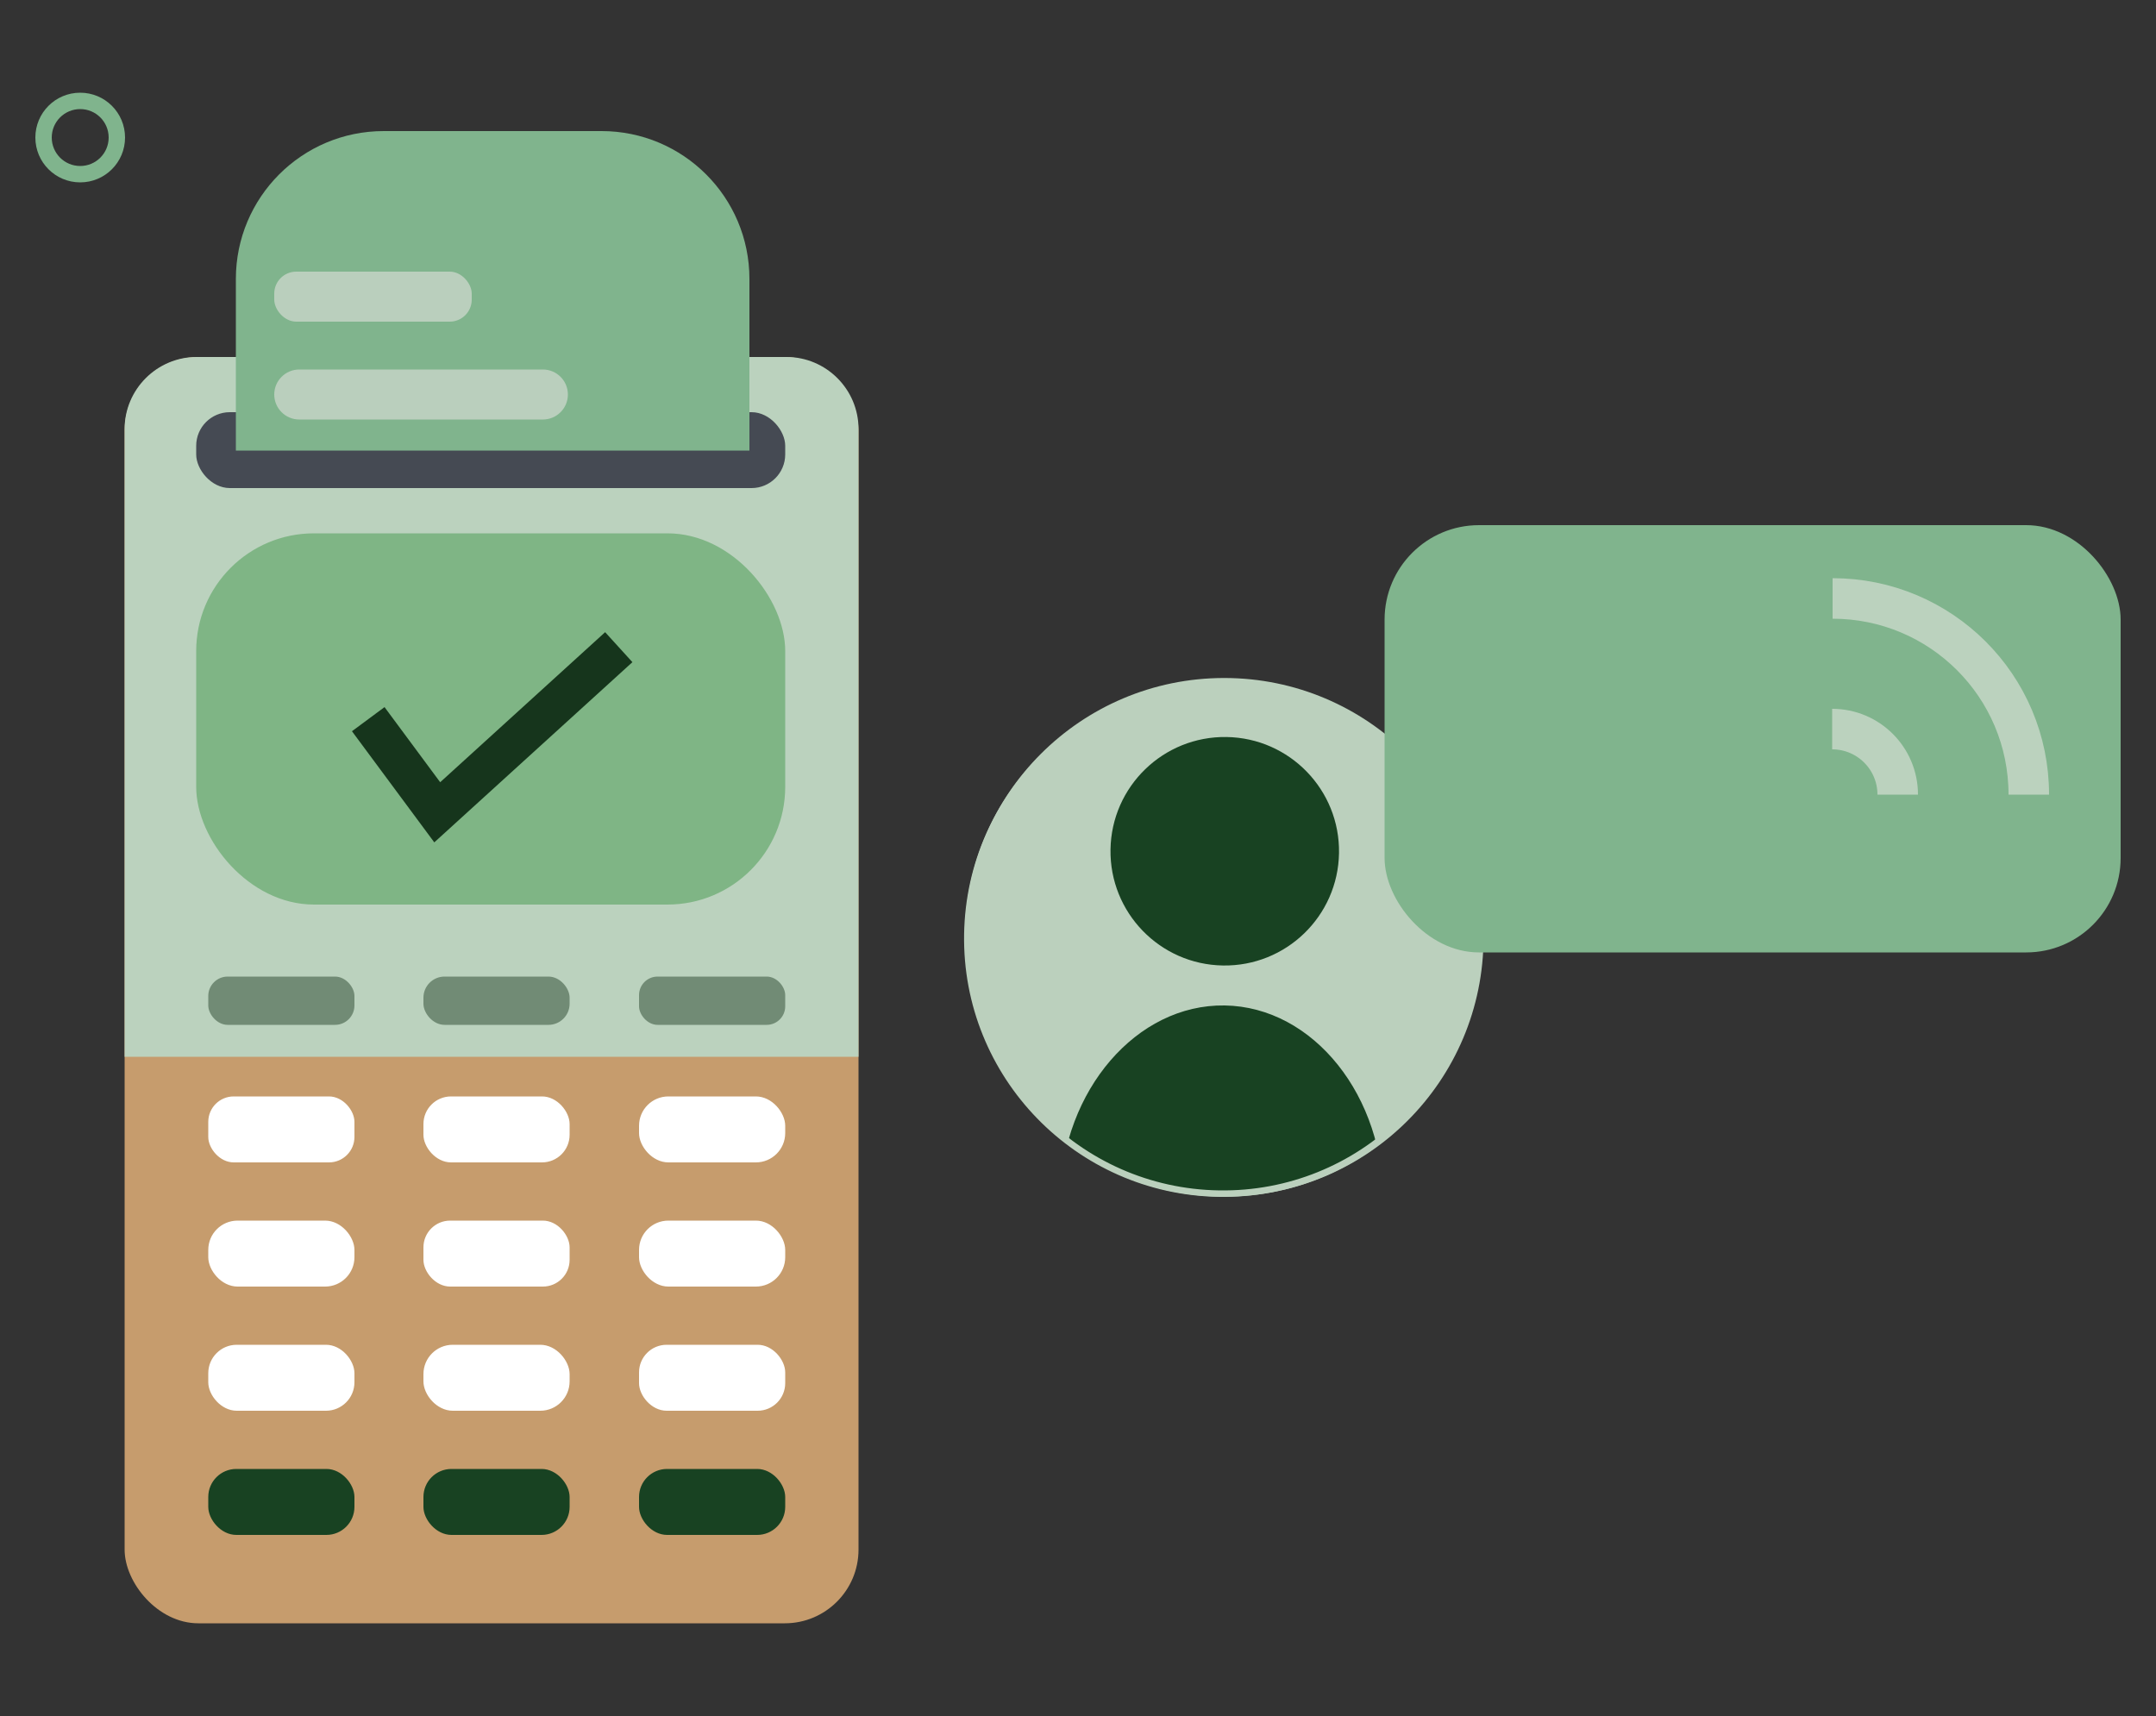 <?xml version="1.0" encoding="UTF-8"?>
<svg xmlns="http://www.w3.org/2000/svg" xmlns:xlink="http://www.w3.org/1999/xlink" version="1.1" viewBox="0 0 500 398">
  <rect x="0" y="0" width="500" height="398" fill="#333333" stroke="none"/>
  <defs>
    <style>
      .cls-1 {
        fill: #184222;
      }

      .cls-2 {
        stroke-width: 1.5px;
      }

      .cls-2, .cls-3, .cls-4 {
        fill: none;
      }

      .cls-2, .cls-4, .cls-5, .cls-6 {
        stroke-miterlimit: 10;
      }

      .cls-2, .cls-6 {
        stroke: #bbd0bd;
      }

      .cls-3 {
        stroke: #80b48d;
        stroke-linecap: round;
        stroke-linejoin: round;
        stroke-width: 3.8px;
      }

      .cls-7 {
        fill: #bbd2be;
      }

      .cls-8 {
        fill: #bacfbd;
      }

      .cls-4 {
        stroke: #16351c;
        stroke-width: 9.4px;
      }

      .cls-9 {
        fill: #fff;
      }

      .cls-5 {
        stroke: #bbd2be;
        stroke-width: 9.4px;
      }

      .cls-5, .cls-10 {
        fill: #80b48d;
      }

      .cls-11 {
        fill: #c69c6d;
      }

      .cls-12 {
        fill: #454a53;
      }

      .cls-6 {
        fill: #bbd0bd;
        stroke-width: 5.9px;
      }

      .cls-13 {
        fill: #7fb585;
      }

      .cls-14 {
        fill: #718b75;
      }

      .cls-15 {
        clip-path: url(#clippath);
      }
    </style>
    <clipPath id="clippath">
      <ellipse class="cls-2" cx="283.6" cy="217.6" rx="59.2" ry="59.3" transform="translate(61.6 497.8) rotate(-89.1)"/>
    </clipPath>
  </defs>
  <!-- Generator: Adobe Illustrator 28.7.1, SVG Export Plug-In . SVG Version: 1.2.0 Build 142)  -->
  <g>
    <g id="Layer_1">
      <g>
        <circle class="cls-3" cx="18.6" cy="31.9" r="8.5"/>
        <g>
          <g>
            <circle class="cls-6" cx="283.9" cy="217.4" r="57.2"/>
            <g>
              <g class="cls-15">
                <g>
                  <ellipse class="cls-1" cx="283.9" cy="197.4" rx="26.5" ry="26.5" transform="translate(82.2 478.2) rotate(-89.1)"/>
                  <path class="cls-1" d="M283.3,278.7l-37.5-1.2c.7-24.7,17.8-44.6,38.2-44.3,20.6.3,37.2,21.1,36.8,46.1l-37.5-.6Z"/>
                </g>
              </g>
              <ellipse class="cls-2" cx="283.6" cy="217.6" rx="59.2" ry="59.3" transform="translate(61.6 497.8) rotate(-89.1)"/>
            </g>
          </g>
          <g>
            <rect class="cls-10" x="321.1" y="121.8" width="170.7" height="99.1" rx="21.9" ry="21.9"/>
            <g>
              <path class="cls-5" d="M470.5,184.3c0-25.2-20.4-45.5-45.5-45.5"/>
              <path class="cls-5" d="M440.1,184.3c0-8.4-6.8-15.2-15.2-15.2"/>
            </g>
          </g>
        </g>
        <rect class="cls-11" x="28.9" y="82.8" width="170.2" height="293.7" rx="17.1" ry="17.1"/>
        <path class="cls-7" d="M199.1,99.5v145.6H28.9V99.5c0-9.2,7.5-16.7,16.7-16.7h136.8c9.2,0,16.7,7.5,16.7,16.7Z"/>
        <rect class="cls-13" x="45.5" y="123.7" width="136.6" height="86.1" rx="27.3" ry="27.3"/>
        <rect class="cls-12" x="45.5" y="95.6" width="136.6" height="17.6" rx="7.8" ry="7.8"/>
        <rect class="cls-14" x="48.3" y="226.5" width="33.9" height="11.2" rx="4.5" ry="4.5"/>
        <rect class="cls-14" x="98.2" y="226.5" width="33.9" height="11.2" rx="4.9" ry="4.9"/>
        <rect class="cls-14" x="148.2" y="226.5" width="33.9" height="11.2" rx="4.3" ry="4.3"/>
        <g>
          <rect class="cls-9" x="48.3" y="254.3" width="33.9" height="15.3" rx="5.9" ry="5.9"/>
          <rect class="cls-9" x="98.2" y="254.3" width="33.9" height="15.3" rx="6.4" ry="6.4"/>
          <rect class="cls-9" x="148.2" y="254.3" width="33.9" height="15.3" rx="6.8" ry="6.8"/>
        </g>
        <g>
          <rect class="cls-9" x="48.3" y="283.1" width="33.9" height="15.3" rx="6.8" ry="6.8"/>
          <rect class="cls-9" x="98.2" y="283.1" width="33.9" height="15.3" rx="6.2" ry="6.2"/>
          <rect class="cls-9" x="148.2" y="283.1" width="33.9" height="15.3" rx="6.8" ry="6.8"/>
        </g>
        <g>
          <rect class="cls-9" x="48.3" y="311.9" width="33.9" height="15.3" rx="6.6" ry="6.6"/>
          <rect class="cls-9" x="98.2" y="311.9" width="33.9" height="15.3" rx="6.8" ry="6.8"/>
          <rect class="cls-9" x="148.2" y="311.9" width="33.9" height="15.3" rx="6.4" ry="6.4"/>
        </g>
        <g>
          <rect class="cls-1" x="48.3" y="340.7" width="33.9" height="15.3" rx="6.5" ry="6.5"/>
          <rect class="cls-1" x="98.2" y="340.7" width="33.9" height="15.3" rx="6.5" ry="6.5"/>
          <rect class="cls-1" x="148.2" y="340.7" width="33.9" height="15.3" rx="6.5" ry="6.5"/>
        </g>
        <path class="cls-10" d="M89,30.4h50.5c18.9,0,34.3,15.3,34.3,34.3v39.8H54.7v-39.8c0-18.9,15.3-34.3,34.3-34.3Z"/>
        <rect class="cls-8" x="63.6" y="63" width="45.8" height="11.6" rx="5.1" ry="5.1"/>
        <path class="cls-8" d="M125.9,97.3h-56.5c-3.2,0-5.8-2.6-5.8-5.8h0c0-3.2,2.6-5.8,5.8-5.8h56.5c3.2,0,5.8,2.6,5.8,5.8h0c0,3.2-2.6,5.8-5.8,5.8Z"/>
        <polyline class="cls-4" points="143.5 150.1 101.4 188.4 85.4 166.8"/>
      </g>
    </g>
  </g>
</svg>